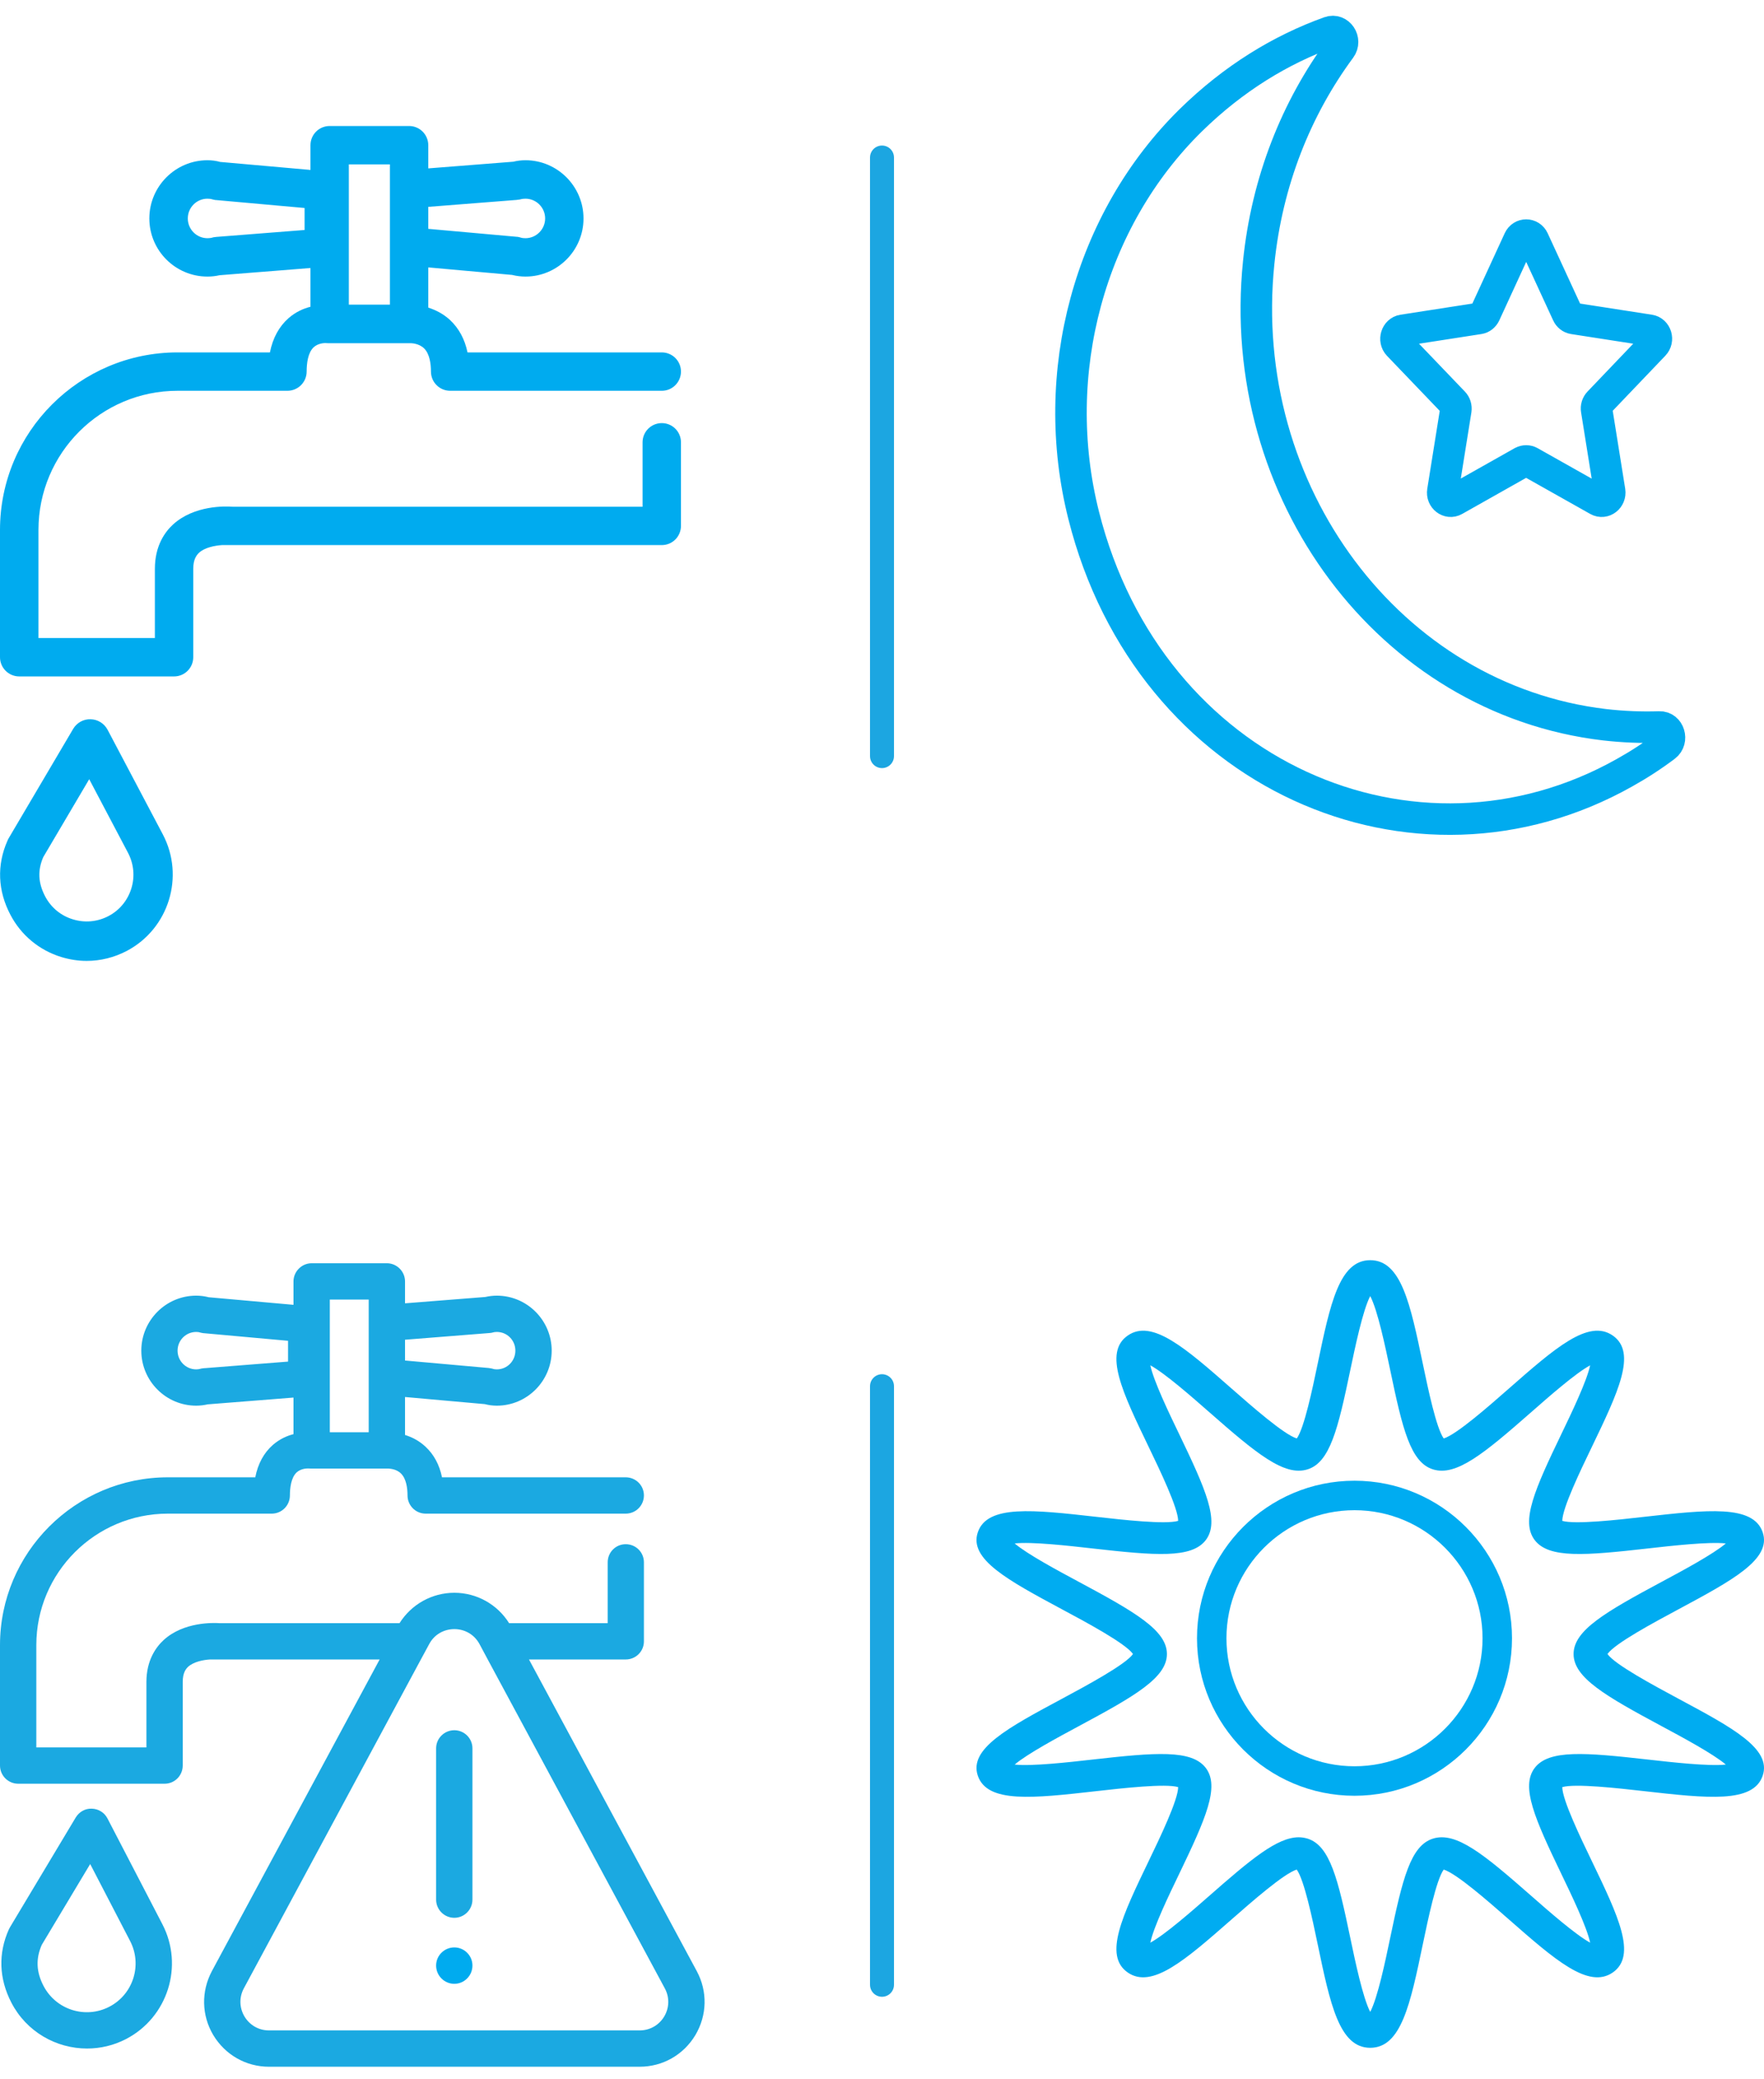 <?xml version="1.0" encoding="UTF-8"?><svg width="56px" height="66px" viewBox="0 0 56 66" version="1.1" xmlns="http://www.w3.org/2000/svg" xmlns:xlink="http://www.w3.org/1999/xlink">    <!-- Generator: Sketch 51.2 (57519) - http://www.bohemiancoding.com/sketch -->    <title>Group 13</title>    <desc>Created with Sketch.</desc>    <defs></defs>    <g id="Page-1" stroke="none" stroke-width="1" fill="none" fill-rule="evenodd">        <g id="Mobile-Restrictions-Table" transform="translate(-246, -2918)">            <g id="Group-11-Copy-9" transform="translate(10, 2687)">                <g id="Group-8" transform="translate(1, 50)">                    <g id="Group-9">                        <g id="Group-6" transform="translate(0, 174)">                            <g id="Group-13" transform="translate(235, 8)">                                <path d="M48.678,6.612 L49.76,8.959 C49.795,9.039 49.868,9.096 49.951,9.109 L52.367,9.484 C52.575,9.516 52.658,9.789 52.505,9.947 L50.759,11.774 C50.699,11.836 50.672,11.927 50.687,12.012 L51.1,14.592 C51.133,14.811 50.917,14.983 50.729,14.878 L48.568,13.661 C48.496,13.621 48.408,13.621 48.33,13.661 L46.172,14.878 C45.986,14.983 45.768,14.811 45.804,14.592 L46.217,12.012 C46.229,11.927 46.204,11.836 46.142,11.774 L44.391,9.947 C44.243,9.789 44.329,9.516 44.534,9.484 L46.953,9.109 C47.036,9.096 47.106,9.039 47.143,8.959 L48.223,6.612 C48.315,6.412 48.586,6.412 48.678,6.612 Z M50.937,22.004 C44.126,21.201 39.207,14.629 39.959,7.33 C40.222,4.755 41.153,2.433 42.553,0.538 C42.746,0.279 42.5,-0.088 42.207,0.019 C40.655,0.576 39.157,1.491 37.807,2.813 C34.585,5.976 33.262,10.843 34.404,15.365 C36.49,23.639 44.922,27.268 51.568,23.529 C52.027,23.273 52.46,22.992 52.868,22.684 C53.118,22.494 52.988,22.063 52.68,22.076 C52.109,22.095 51.526,22.071 50.937,22.004 Z" id="Stroke-747" stroke="#00ABEF"></path>                                <path d="M28,4 L28,23" id="Stroke-750" stroke="#1CA6E1" stroke-width="0.761" stroke-linecap="round"></path>                                <path d="M28,43 L28,62" id="Stroke-750-Copy" stroke="#1CA6E1" stroke-width="0.761" stroke-linecap="round"></path>                                <g id="Group-15" transform="translate(0, 39)">                                    <path d="M3.412,17.72 C3.316,17.534 3.126,17.415 2.916,17.41 C2.707,17.399 2.514,17.51 2.405,17.688 L0.319,21.17 C0.306,21.196 0.293,21.22 0.28,21.244 C-0.062,22.005 -0.033,22.808 0.362,23.568 C0.841,24.493 1.785,25.023 2.763,25.023 C3.181,25.023 3.605,24.928 4.003,24.721 C5.323,24.035 5.842,22.402 5.156,21.08 L3.412,17.72 Z M3.468,23.698 C2.71,24.09 1.777,23.793 1.382,23.036 C1.149,22.588 1.133,22.172 1.326,21.732 L2.863,19.167 L4.13,21.61 C4.525,22.368 4.228,23.306 3.468,23.698 Z" id="Fill-1489" fill="#1BA9E1"></path>                                    <path d="M22.12,22.567 L16.793,12.674 L19.864,12.674 C20.185,12.674 20.442,12.417 20.442,12.099 L20.442,9.59 C20.442,9.272 20.185,9.015 19.864,9.015 C19.546,9.015 19.292,9.272 19.292,9.59 L19.292,11.522 L16.162,11.522 C15.789,10.925 15.134,10.557 14.424,10.557 C13.711,10.557 13.059,10.925 12.683,11.522 L6.975,11.522 C6.771,11.508 5.833,11.477 5.199,12.054 C4.95,12.282 4.648,12.701 4.648,13.387 L4.648,15.465 L1.153,15.465 L1.153,12.219 C1.153,9.916 3.026,8.045 5.329,8.045 L8.628,8.045 C8.946,8.045 9.203,7.785 9.203,7.467 C9.203,7.223 9.243,6.897 9.418,6.736 C9.543,6.622 9.715,6.611 9.771,6.611 L9.786,6.611 C9.81,6.614 9.834,6.614 9.858,6.614 L12.301,6.614 L12.33,6.614 C12.333,6.619 12.569,6.611 12.728,6.77 C12.9,6.937 12.937,7.242 12.937,7.467 C12.937,7.785 13.194,8.045 13.512,8.045 L19.864,8.045 C20.185,8.045 20.442,7.785 20.442,7.467 C20.442,7.149 20.185,6.892 19.864,6.892 L14.032,6.892 C13.95,6.495 13.777,6.171 13.51,5.922 C13.298,5.723 13.065,5.612 12.858,5.548 L12.858,4.343 L15.378,4.568 L15.386,4.568 C15.508,4.6 15.635,4.618 15.773,4.618 C16.732,4.618 17.514,3.834 17.514,2.872 C17.514,1.91 16.732,1.126 15.773,1.126 C15.646,1.126 15.521,1.142 15.407,1.168 L12.858,1.369 L12.858,0.675 C12.858,0.357 12.598,0.097 12.28,0.097 L9.895,0.097 C9.58,0.097 9.317,0.357 9.317,0.675 L9.317,1.417 L6.62,1.176 C6.617,1.173 6.614,1.173 6.612,1.173 C6.495,1.144 6.365,1.126 6.228,1.126 C5.268,1.126 4.486,1.91 4.486,2.872 C4.486,3.834 5.268,4.618 6.228,4.618 C6.355,4.618 6.479,4.602 6.596,4.576 L9.317,4.361 L9.317,5.522 C9.111,5.575 8.877,5.676 8.66,5.866 C8.374,6.118 8.188,6.463 8.104,6.892 L5.329,6.892 C2.393,6.892 0,9.282 0,12.219 L0,16.04 C0,16.36 0.26,16.618 0.578,16.618 L5.226,16.618 C5.544,16.618 5.801,16.36 5.801,16.04 L5.801,13.387 C5.801,13.098 5.899,12.976 5.973,12.905 C6.151,12.746 6.447,12.688 6.667,12.674 L12.052,12.674 L6.726,22.567 C6.384,23.211 6.397,23.969 6.771,24.597 C7.15,25.225 7.81,25.601 8.538,25.601 L20.307,25.601 C21.038,25.601 21.698,25.225 22.075,24.597 C22.448,23.969 22.467,23.211 22.12,22.567 Z M12.858,2.525 L15.505,2.315 C15.513,2.315 15.518,2.313 15.526,2.313 C15.55,2.313 15.577,2.308 15.603,2.305 L15.635,2.297 C15.646,2.294 15.654,2.294 15.659,2.292 C15.675,2.286 15.709,2.278 15.773,2.278 C16.101,2.278 16.361,2.543 16.361,2.872 C16.361,3.198 16.101,3.466 15.773,3.466 C15.709,3.466 15.675,3.458 15.659,3.452 C15.654,3.45 15.643,3.447 15.632,3.444 L15.611,3.439 C15.59,3.434 15.571,3.431 15.55,3.428 L15.534,3.426 L15.526,3.426 C15.526,3.426 15.526,3.423 15.521,3.423 L12.858,3.185 L12.858,2.525 Z M10.47,1.25 L11.705,1.25 L11.705,1.992 L11.705,3.712 L11.705,5.461 L10.47,5.461 L10.47,1.25 Z M9.145,3.219 L6.495,3.428 L6.479,3.428 C6.447,3.431 6.421,3.434 6.394,3.439 C6.386,3.442 6.376,3.444 6.365,3.447 C6.355,3.45 6.347,3.45 6.339,3.452 C6.323,3.458 6.288,3.466 6.228,3.466 C5.902,3.466 5.637,3.198 5.637,2.872 C5.637,2.543 5.902,2.278 6.228,2.278 C6.288,2.278 6.323,2.286 6.339,2.292 C6.349,2.294 6.357,2.297 6.371,2.3 L6.389,2.305 C6.408,2.308 6.429,2.313 6.447,2.315 L6.466,2.318 L6.474,2.318 L6.479,2.318 L9.145,2.559 L9.145,3.219 Z M20.307,24.448 L8.538,24.448 C7.855,24.448 7.417,23.717 7.741,23.113 L13.361,12.674 L13.626,12.184 C13.796,11.866 14.111,11.71 14.424,11.71 C14.737,11.71 15.049,11.866 15.222,12.184 L15.484,12.674 L21.105,23.113 C21.431,23.717 20.993,24.448 20.307,24.448 Z" id="Fill-1491" fill="#1BA9E1"></path>                                    <path d="M14.423,21.814 C14.105,21.814 13.845,22.071 13.845,22.389 C13.845,22.71 14.105,22.969 14.423,22.969 C14.739,22.969 14.998,22.71 14.998,22.389 C14.998,22.071 14.739,21.814 14.423,21.814" id="Fill-1493" fill="#00ABEF"></path>                                    <path d="M14.423,20.874 C14.739,20.874 14.998,20.615 14.998,20.297 L14.998,15.495 C14.998,15.177 14.739,14.92 14.423,14.92 C14.105,14.92 13.845,15.177 13.845,15.495 L13.845,20.297 C13.845,20.615 14.105,20.874 14.423,20.874" id="Fill-1495" fill="#1BA9E1"></path>                                </g>                                <g id="Group-2" transform="translate(0, 3)" fill="#00ABEF">                                    <path d="M0.611,17.471 L5.525,17.471 C5.863,17.471 6.135,17.198 6.135,16.86 L6.135,14.055 C6.135,13.75 6.24,13.623 6.317,13.546 C6.504,13.376 6.817,13.318 7.051,13.302 L21.01,13.302 C21.346,13.302 21.618,13.03 21.618,12.691 L21.618,10.04 C21.618,9.702 21.346,9.43 21.01,9.43 C20.672,9.43 20.399,9.702 20.399,10.04 L20.399,12.084 L7.378,12.084 C7.161,12.067 6.168,12.034 5.497,12.645 C5.233,12.886 4.917,13.326 4.917,14.055 L4.917,16.253 L1.221,16.253 L1.221,12.82 C1.221,10.384 3.201,8.404 5.635,8.404 L9.124,8.404 C9.46,8.404 9.735,8.132 9.735,7.793 C9.735,7.535 9.774,7.191 9.96,7.021 C10.092,6.9 10.274,6.889 10.332,6.889 C10.345,6.889 10.351,6.891 10.348,6.891 C10.376,6.894 10.4,6.894 10.425,6.894 L13.01,6.894 L13.038,6.894 C13.04,6.894 13.291,6.891 13.461,7.056 C13.643,7.232 13.681,7.557 13.681,7.793 C13.681,8.132 13.954,8.404 14.292,8.404 L21.01,8.404 C21.346,8.404 21.618,8.132 21.618,7.793 C21.618,7.458 21.346,7.186 21.01,7.186 L14.842,7.186 C14.754,6.765 14.569,6.424 14.289,6.16 C14.063,5.951 13.816,5.835 13.596,5.764 L13.596,4.488 L16.264,4.727 C16.266,4.727 16.269,4.727 16.272,4.73 C16.398,4.76 16.536,4.779 16.681,4.779 C17.696,4.779 18.524,3.952 18.524,2.934 C18.524,1.917 17.696,1.086 16.681,1.086 C16.544,1.086 16.415,1.103 16.294,1.133 L13.596,1.345 L13.596,0.611 C13.596,0.272 13.324,0 12.988,0 L10.464,0 C10.128,0 9.856,0.272 9.856,0.611 L9.856,1.394 L7.002,1.141 L6.993,1.141 C6.867,1.105 6.729,1.086 6.586,1.086 C5.569,1.086 4.741,1.917 4.741,2.934 C4.741,3.952 5.569,4.779 6.586,4.779 C6.721,4.779 6.85,4.763 6.971,4.736 L9.856,4.507 L9.856,5.737 C9.633,5.794 9.389,5.899 9.16,6.099 C8.858,6.366 8.66,6.729 8.569,7.186 L5.635,7.186 C2.527,7.186 0,9.713 0,12.82 L0,16.86 C0,17.198 0.275,17.471 0.611,17.471 Z M13.596,2.566 L16.398,2.346 C16.407,2.346 16.412,2.343 16.418,2.343 C16.445,2.34 16.473,2.337 16.503,2.332 C16.514,2.329 16.525,2.329 16.536,2.324 C16.544,2.324 16.552,2.321 16.561,2.318 C16.577,2.316 16.616,2.307 16.681,2.307 C17.025,2.307 17.306,2.588 17.306,2.934 C17.306,3.278 17.025,3.561 16.681,3.561 C16.616,3.561 16.577,3.553 16.561,3.55 C16.552,3.547 16.541,3.545 16.533,3.542 L16.508,3.534 C16.489,3.528 16.467,3.526 16.445,3.52 L16.426,3.517 L16.418,3.517 L16.415,3.517 L13.596,3.264 L13.596,2.566 Z M11.074,1.218 L12.378,1.218 L12.378,2.002 L12.378,3.822 L12.378,5.67 L11.074,5.67 L11.074,1.218 Z M9.669,3.3 L6.867,3.52 C6.861,3.52 6.856,3.523 6.848,3.523 C6.82,3.526 6.793,3.528 6.765,3.534 C6.754,3.539 6.74,3.542 6.729,3.545 C6.721,3.547 6.713,3.547 6.705,3.55 C6.688,3.553 6.649,3.561 6.586,3.561 C6.24,3.561 5.962,3.278 5.962,2.934 C5.962,2.588 6.24,2.307 6.586,2.307 C6.652,2.307 6.688,2.316 6.705,2.318 C6.715,2.324 6.724,2.324 6.735,2.326 L6.757,2.332 C6.776,2.337 6.798,2.343 6.82,2.346 L6.839,2.349 L6.848,2.349 L6.85,2.349 L9.669,2.602 L9.669,3.3 Z" id="Fill-699"></path>                                    <path d="M1.941,26.376 C2.208,26.458 2.48,26.5 2.752,26.5 C3.192,26.5 3.627,26.392 4.026,26.183 C5.359,25.479 5.871,23.821 5.17,22.487 L3.415,19.163 C3.308,18.962 3.104,18.835 2.876,18.83 C2.651,18.822 2.439,18.94 2.323,19.135 L0.275,22.608 C0.261,22.633 0.247,22.658 0.236,22.688 C-0.105,23.458 -0.072,24.275 0.332,25.039 C0.671,25.686 1.243,26.159 1.941,26.376 M1.372,23.208 L2.832,20.733 L4.064,23.07 C4.248,23.422 4.287,23.824 4.169,24.203 C4.05,24.583 3.795,24.894 3.443,25.078 C3.091,25.262 2.689,25.298 2.31,25.18 C1.93,25.064 1.622,24.808 1.435,24.456 C1.21,24.027 1.19,23.631 1.372,23.208" id="Fill-701"></path>                                </g>                                <g id="Group-4" transform="translate(31, 39)" fill="#00ACF1">                                    <path d="M10.229,18.318 C10.325,18.318 10.418,18.333 10.508,18.36 C11.222,18.582 11.477,19.645 11.865,21.505 C12.02,22.243 12.262,23.407 12.499,23.861 C12.738,23.407 12.98,22.243 13.134,21.506 C13.523,19.646 13.777,18.582 14.492,18.36 C15.231,18.13 16.114,18.863 17.613,20.179 C18.159,20.659 19.014,21.409 19.481,21.663 C19.374,21.157 18.883,20.139 18.569,19.487 C17.724,17.731 17.269,16.709 17.721,16.116 C18.171,15.528 19.321,15.626 21.316,15.851 C22.07,15.936 23.247,16.069 23.788,16.01 C23.39,15.671 22.399,15.138 21.762,14.797 C19.969,13.834 18.955,13.253 18.955,12.501 C18.955,11.748 19.969,11.166 21.762,10.204 C22.399,9.863 23.39,9.331 23.788,8.991 C23.247,8.932 22.07,9.065 21.316,9.15 C19.322,9.375 18.171,9.473 17.721,8.885 C17.269,8.292 17.724,7.27 18.569,5.515 C18.883,4.863 19.374,3.843 19.481,3.337 C19.014,3.591 18.159,4.341 17.613,4.822 C16.114,6.137 15.231,6.87 14.492,6.64 C13.777,6.419 13.523,5.355 13.135,3.495 C12.98,2.758 12.738,1.594 12.499,1.139 C12.262,1.594 12.02,2.758 11.865,3.495 C11.477,5.355 11.222,6.419 10.508,6.64 C9.769,6.87 8.885,6.137 7.387,4.822 C6.839,4.341 5.985,3.591 5.518,3.337 C5.626,3.843 6.116,4.863 6.431,5.515 C7.275,7.27 7.731,8.291 7.278,8.885 C6.829,9.473 5.678,9.375 3.683,9.15 C2.93,9.065 1.753,8.931 1.212,8.991 C1.609,9.331 2.601,9.863 3.237,10.204 C5.031,11.166 6.045,11.748 6.045,12.501 C6.045,13.253 5.031,13.834 3.237,14.796 C2.601,15.138 1.609,15.671 1.212,16.01 C1.753,16.069 2.93,15.936 3.683,15.851 C5.678,15.626 6.829,15.528 7.278,16.116 C7.731,16.709 7.275,17.731 6.431,19.487 C6.116,20.139 5.625,21.157 5.518,21.663 C5.985,21.409 6.839,20.659 7.387,20.179 C8.702,19.024 9.544,18.318 10.229,18.318 Z M12.499,25 C11.517,25 11.228,23.617 10.829,21.703 C10.668,20.932 10.405,19.672 10.166,19.343 C9.758,19.468 8.732,20.37 8.103,20.921 C6.632,22.211 5.57,23.144 4.8,22.609 C4.024,22.069 4.63,20.809 5.47,19.065 C5.824,18.331 6.4,17.132 6.402,16.725 C5.998,16.606 4.639,16.759 3.808,16.853 C1.795,17.08 0.343,17.245 0.042,16.364 C-0.249,15.51 0.996,14.842 2.72,13.918 C3.483,13.508 4.734,12.835 4.968,12.501 C4.734,12.165 3.483,11.493 2.718,11.084 C0.995,10.158 -0.249,9.49 0.042,8.636 C0.343,7.756 1.795,7.921 3.808,8.147 C4.639,8.241 5.998,8.394 6.402,8.275 C6.4,7.868 5.824,6.67 5.47,5.935 C4.63,4.192 4.024,2.933 4.8,2.393 C5.571,1.856 6.633,2.789 8.103,4.079 C8.732,4.631 9.758,5.533 10.168,5.659 C10.405,5.329 10.668,4.069 10.829,3.298 C11.228,1.384 11.517,0 12.499,0 C13.483,0 13.772,1.384 14.171,3.298 C14.332,4.069 14.595,5.329 14.832,5.659 C15.241,5.533 16.268,4.631 16.896,4.079 C18.367,2.789 19.429,1.856 20.2,2.393 C20.976,2.933 20.369,4.192 19.53,5.937 C19.176,6.67 18.599,7.868 18.596,8.275 C19.002,8.394 20.361,8.242 21.192,8.147 C23.205,7.921 24.657,7.756 24.958,8.636 C25.249,9.49 24.004,10.158 22.28,11.084 C21.517,11.493 20.264,12.165 20.031,12.501 C20.264,12.836 21.517,13.508 22.28,13.918 C24.004,14.842 25.249,15.51 24.958,16.364 C24.657,17.245 23.203,17.08 21.192,16.853 C20.361,16.759 19.001,16.606 18.596,16.726 C18.599,17.132 19.176,18.331 19.53,19.065 C20.369,20.809 20.976,22.069 20.2,22.609 C19.429,23.144 18.367,22.211 16.896,20.921 C16.268,20.37 15.241,19.468 14.832,19.343 C14.594,19.672 14.332,20.932 14.171,21.703 C13.772,23.617 13.483,25 12.499,25 Z" id="Fill-436"></path>                                    <path d="M12,7.936 C9.758,7.936 7.935,9.759 7.935,12.001 C7.935,14.241 9.758,16.064 12,16.064 C14.24,16.064 16.065,14.241 16.065,12.001 C16.065,9.759 14.24,7.936 12,7.936 M12,17 C9.243,17 7,14.757 7,12.001 C7,9.243 9.243,7 12,7 C14.757,7 17,9.243 17,12.001 C17,14.757 14.757,17 12,17" id="Fill-437"></path>                                </g>                            </g>                        </g>                    </g>                </g>            </g>        </g>    </g></svg>